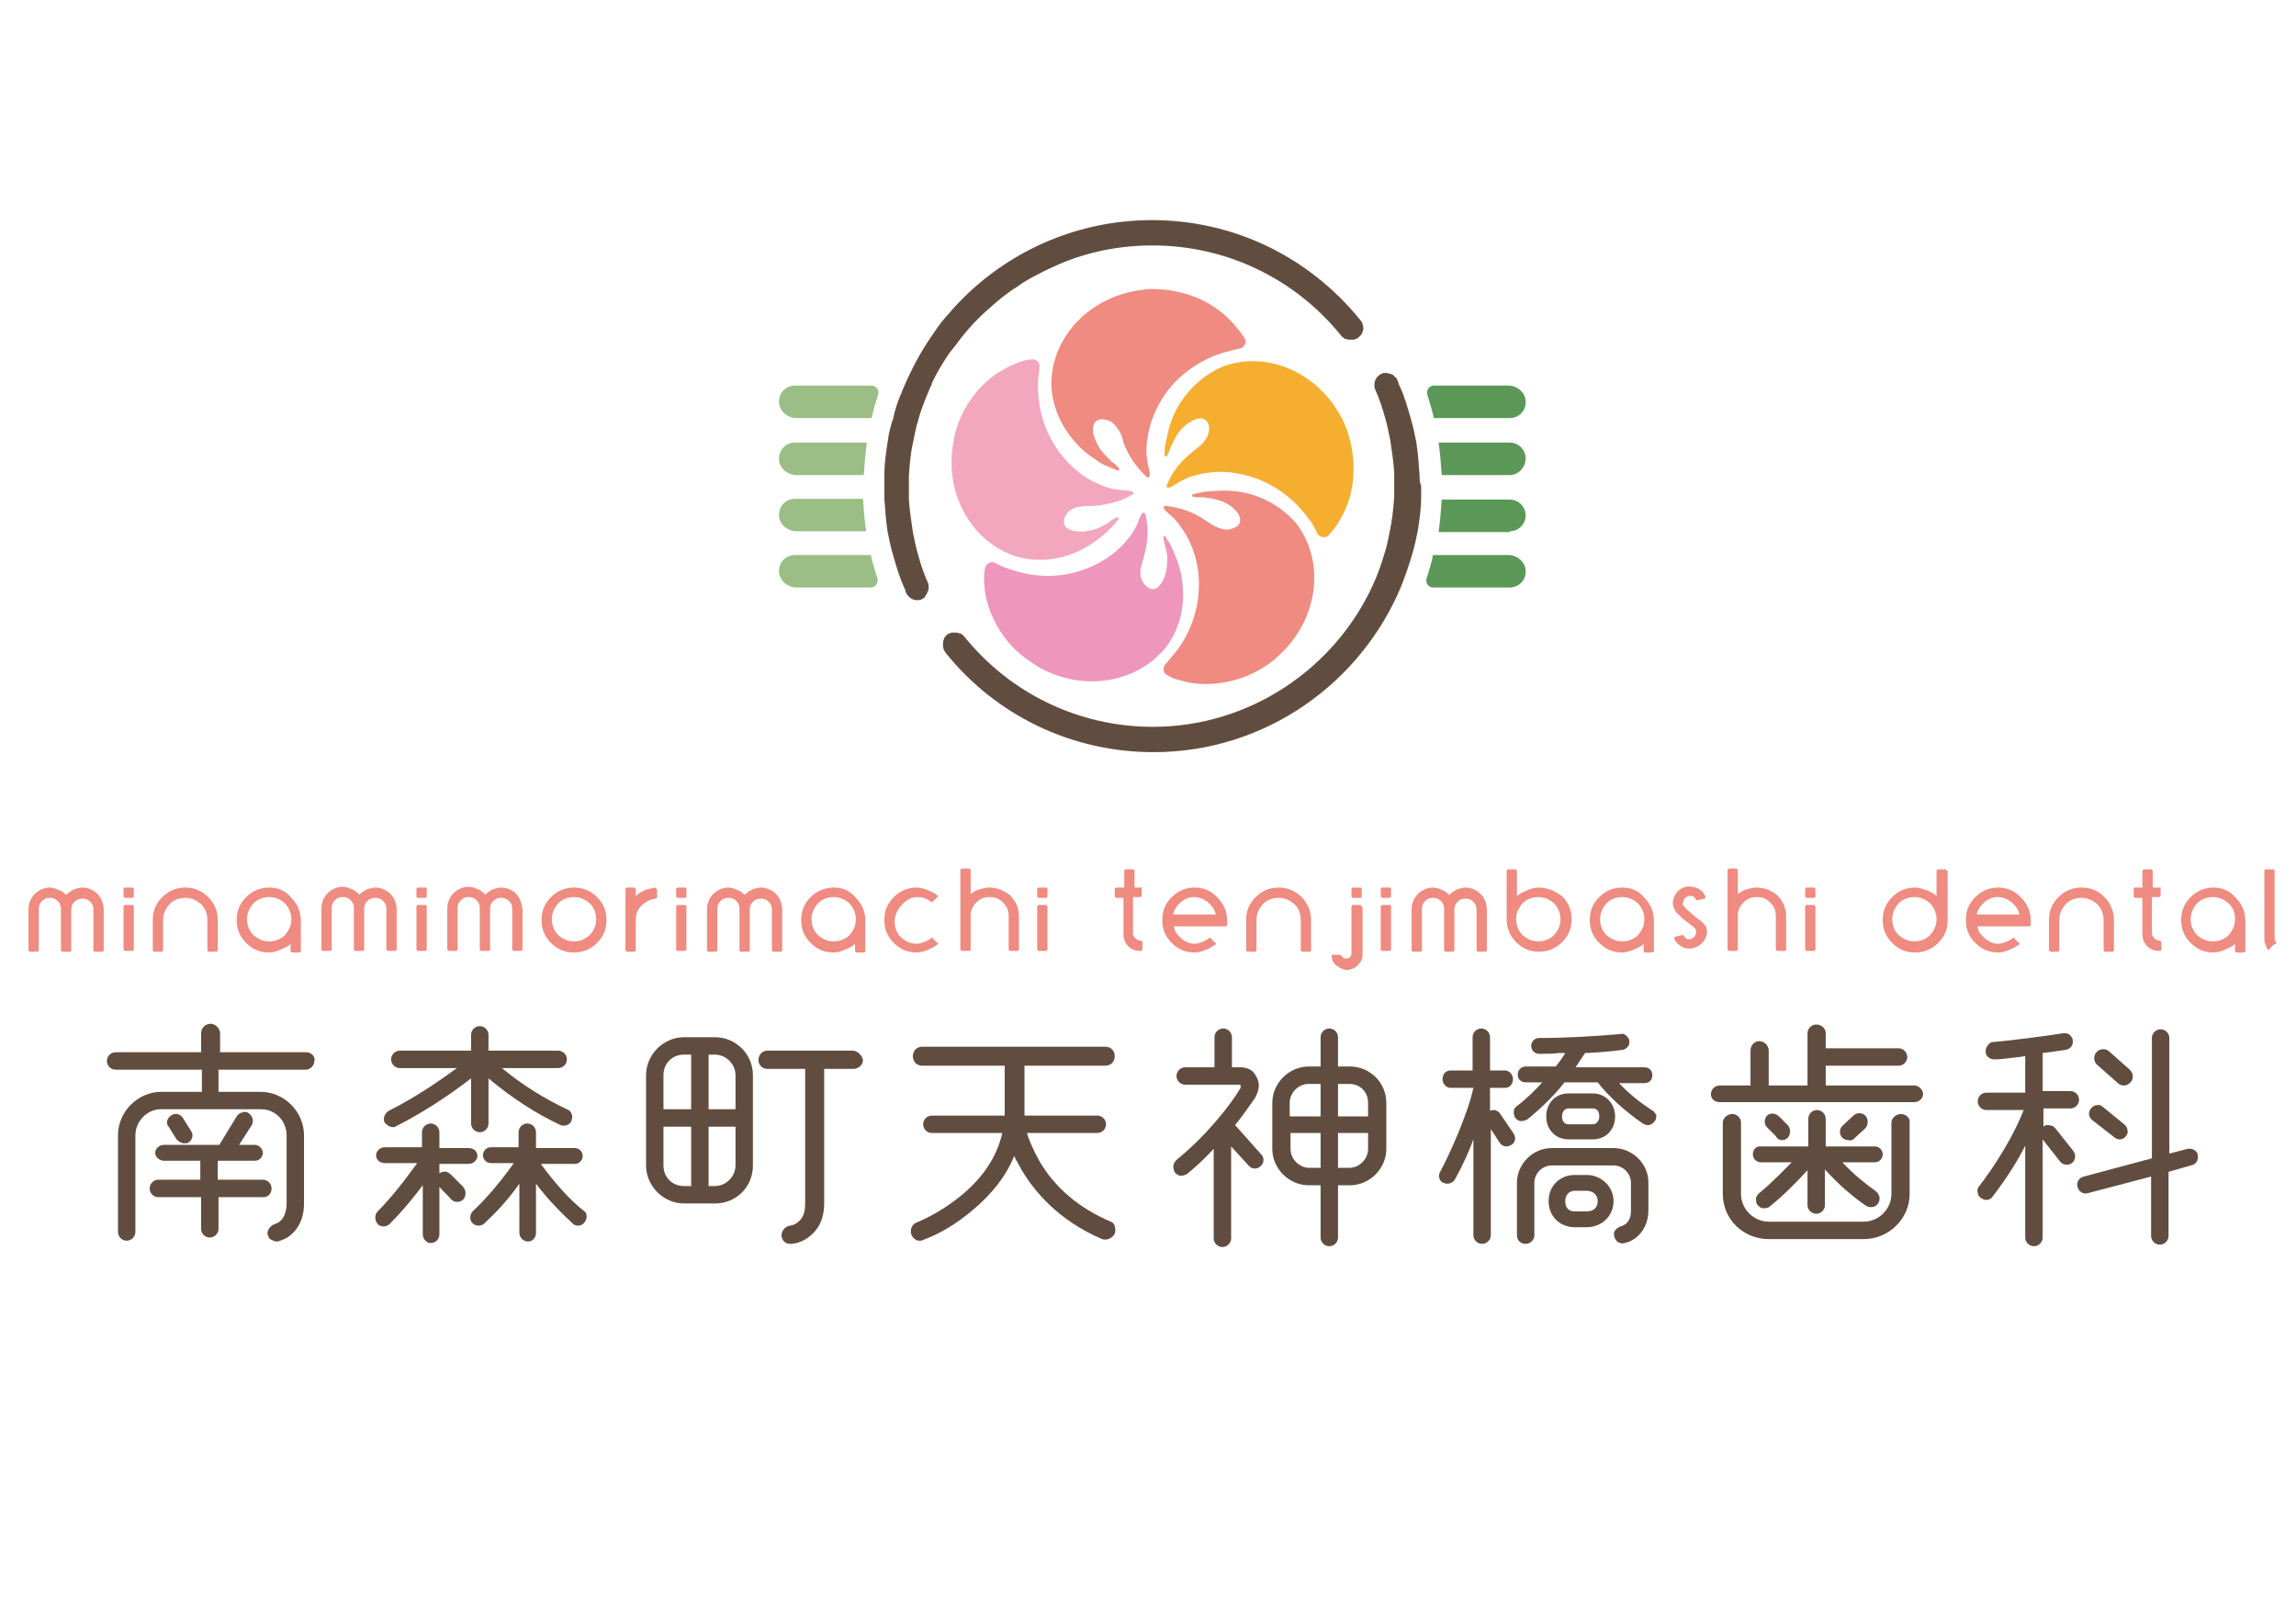 <?xml version="1.0" encoding="utf-8"?>
<!-- Generator: Adobe Illustrator 28.2.0, SVG Export Plug-In . SVG Version: 6.00 Build 0)  -->
<svg version="1.1" id="レイヤー_1" xmlns="http://www.w3.org/2000/svg" xmlns:xlink="http://www.w3.org/1999/xlink" x="0px"
	 y="0px" viewBox="0 0 290 202" style="enable-background:new 0 0 290 202;" xml:space="preserve">
<style type="text/css">
	.st0{fill:#EF96BD;}
	.st1{fill:#F2A7BF;}
	.st2{fill:#EF8B80;}
	.st3{fill:#F6AE30;}
	.st4{fill:none;}
	.st5{fill:#6B6B6B;}
	.st6{fill:#9ABE86;}
	.st7{fill:#5B9857;}
	.st8{fill:#614D3F;}
</style>
<g>
	<g>
		<g>
			<g>
				<path class="st0" d="M124.3,73.2c0,1.6,0.4,3.3,1.1,4.8c1,2.2,2.6,4.2,4.8,5.6c0.3,0.2,0.6,0.4,0.9,0.6
					c5.7,3.3,12.9,2.1,16.5-2.9c1.4-2.1,2-4.6,1.8-7.2c-0.1-1.3-0.4-2.6-0.9-3.8c-0.2-0.5-0.4-0.9-0.6-1.4c-0.2-0.4-0.5-0.8-0.7-1.1
					c0-0.1-0.1-0.1-0.1-0.1c-0.4-0.1,0.1,1.2,0.1,1.4c0.2,0.7,0.3,1.4,0.2,2.1c0,0.7-0.2,1.5-0.5,2.1c-0.3,0.5-0.7,1.2-1.4,1.1
					c-0.6-0.1-1.1-0.7-1.3-1.2c-0.2-0.5-0.2-1-0.1-1.5c0.1-0.5,0.3-1,0.4-1.5c0.5-1.7,0.6-3.4,0.2-5.2c-0.1-0.3-0.3-0.3-0.4-0.2
					c0,0,0,0,0,0c-0.3,0.3-0.6,1.2-0.6,1.3c-0.2,0.4-0.4,0.8-0.6,1.1c0,0,0,0,0,0c-0.1,0.1-0.1,0.2-0.2,0.3
					c-1.1,1.6-2.7,2.9-4.5,3.8c-3.2,1.6-6.9,1.9-10.5,0.7c-0.7-0.2-1.5-0.5-2.2-0.9c-0.5-0.3-1.2,0.1-1.3,0.7
					C124.3,72.3,124.3,72.7,124.3,73.2z"/>
			</g>
			<g>
				<path class="st1" d="M128.8,45.7c-1.5,0.6-3,1.4-4.2,2.5c-1.8,1.6-3.2,3.8-3.9,6.3c-0.1,0.3-0.2,0.7-0.2,1
					c-1.4,6.5,2,12.9,7.9,14.8c2.4,0.7,5,0.5,7.4-0.5c1.2-0.5,2.3-1.2,3.4-2.1c0.4-0.3,0.7-0.6,1.1-1c0.3-0.3,0.6-0.7,0.9-1
					c0-0.1,0.1-0.1,0.1-0.2c0-0.5-1.2,0.4-1.3,0.5c-0.6,0.4-1.2,0.7-1.9,0.9c-0.7,0.2-1.5,0.3-2.2,0.2c-0.6-0.1-1.4-0.3-1.5-1
					c-0.1-0.6,0.3-1.3,0.7-1.6c0.4-0.3,0.9-0.5,1.4-0.5c0.5-0.1,1-0.1,1.5-0.1c1.7-0.1,3.4-0.5,5-1.4c0.3-0.2,0.2-0.3,0-0.4
					c0,0,0,0,0,0c-0.4-0.2-1.3-0.2-1.4-0.2c-0.4-0.1-0.9-0.1-1.3-0.2c0,0,0,0,0,0c-0.1,0-0.2-0.1-0.3-0.1c-1.9-0.6-3.6-1.6-5-3.1
					c-2.5-2.5-3.9-6-3.9-9.8c0-0.8,0.1-1.6,0.2-2.3c0.1-0.6-0.4-1.1-1-1C129.6,45.4,129.2,45.6,128.8,45.7z"/>
			</g>
			<g>
				<path class="st2" d="M156.3,41.5c-1-1.3-2.3-2.4-3.7-3.2c-2.1-1.2-4.6-1.8-7.2-1.8c-0.4,0-0.7,0-1,0.1
					c-6.6,0.7-11.7,5.9-11.6,12.1c0.1,2.5,1.1,4.9,2.8,6.9c0.8,1,1.9,1.9,3,2.6c0.4,0.3,0.8,0.5,1.3,0.7c0.4,0.2,0.8,0.3,1.2,0.5
					c0.1,0,0.1,0.1,0.2,0c0.4-0.2-0.8-1-0.9-1.1c-0.5-0.5-1-1-1.4-1.5c-0.4-0.6-0.7-1.3-0.9-2c-0.1-0.6-0.1-1.4,0.5-1.7
					c0.5-0.3,1.3-0.1,1.8,0.2c0.4,0.3,0.7,0.7,1,1.2s0.4,0.9,0.5,1.4c0.6,1.6,1.6,3.1,2.9,4.3c0.2,0.2,0.4,0.1,0.4-0.1c0,0,0,0,0,0
					c0.1-0.4-0.2-1.3-0.2-1.4c-0.1-0.4-0.1-0.9-0.2-1.3c0,0,0,0,0,0c0-0.1,0-0.2,0-0.3c0-2,0.5-3.9,1.4-5.7c1.6-3.2,4.5-5.6,8.1-6.8
					c0.7-0.2,1.5-0.4,2.3-0.6c0.6-0.1,0.9-0.8,0.6-1.3C156.8,42.2,156.6,41.8,156.3,41.5z"/>
			</g>
			<g>
				<path class="st3" d="M168.8,66.4c0.9-1.4,1.6-2.9,1.9-4.5c0.5-2.4,0.3-4.9-0.5-7.4c-0.1-0.3-0.3-0.7-0.4-1
					c-2.7-6-9.2-9.3-15.1-7.3c-2.3,0.9-4.3,2.6-5.7,4.8c-0.7,1.1-1.2,2.4-1.5,3.7c-0.1,0.5-0.2,1-0.3,1.4c-0.1,0.4-0.1,0.9-0.1,1.3
					c0,0.1,0,0.2,0,0.2c0.3,0.4,0.7-1,0.8-1.2c0.3-0.6,0.6-1.3,1-1.8c0.4-0.6,1-1.1,1.6-1.4c0.5-0.3,1.3-0.6,1.8-0.1
					c0.5,0.4,0.5,1.2,0.3,1.7c-0.1,0.5-0.5,0.9-0.8,1.3c-0.4,0.4-0.8,0.6-1.2,1c-1.4,1.1-2.5,2.4-3.2,4.1c-0.1,0.3,0,0.4,0.2,0.4
					c0,0,0,0,0,0c0.4-0.1,1.2-0.6,1.3-0.7c0.4-0.2,0.8-0.4,1.2-0.6c0,0,0,0,0,0c0.1,0,0.2-0.1,0.3-0.1c1.9-0.6,3.8-0.8,5.9-0.4
					c3.5,0.6,6.7,2.6,8.9,5.6c0.5,0.6,0.9,1.3,1.2,2c0.3,0.5,1,0.6,1.4,0.2C168.3,67.1,168.5,66.7,168.8,66.4z"/>
			</g>
			<g>
				<path class="st2" d="M149,85.9c1.6,0.5,3.2,0.6,4.9,0.4c2.4-0.3,4.8-1.2,6.8-2.8c0.3-0.2,0.5-0.4,0.8-0.7
					c4.9-4.4,6-11.6,2.3-16.6c-1.6-1.9-3.8-3.3-6.3-3.9c-1.3-0.3-2.6-0.4-3.9-0.3c-0.5,0-1,0.1-1.5,0.1c-0.4,0.1-0.9,0.2-1.3,0.3
					c-0.1,0-0.1,0-0.2,0.1c-0.3,0.4,1.2,0.3,1.4,0.3c0.7,0.1,1.4,0.2,2,0.4c0.7,0.2,1.4,0.6,1.9,1.1c0.4,0.4,0.9,1,0.7,1.7
					c-0.2,0.6-1,0.8-1.6,0.9c-0.5,0-1-0.2-1.5-0.4c-0.4-0.2-0.8-0.5-1.3-0.8c-1.4-1-3.1-1.6-4.9-1.8c-0.3,0-0.4,0.1-0.3,0.3
					c0,0,0,0,0,0c0.2,0.4,0.9,0.9,1,1c0.3,0.3,0.6,0.6,0.9,1c0,0,0,0,0,0c0.1,0.1,0.1,0.2,0.2,0.3c1.2,1.6,1.9,3.4,2.2,5.4
					c0.5,3.5-0.4,7.2-2.6,10.2c-0.5,0.6-1,1.2-1.5,1.8c-0.4,0.4-0.3,1.2,0.3,1.4C148.1,85.7,148.6,85.8,149,85.9z"/>
			</g>
		</g>
		<g>
			<path class="st4" d="M114.9,61.5L114.9,61.5c0,0.5,0,1,0,1.5l0,0C114.9,62.5,114.9,62,114.9,61.5z"/>
			<path class="st4" d="M176.3,47.7C176.3,47.7,176.3,47.8,176.3,47.7C176.3,47.8,176.3,47.7,176.3,47.7z"/>
			<path class="st4" d="M175.1,47.2C175.1,47.2,175.1,47.2,175.1,47.2C175.1,47.2,175.1,47.2,175.1,47.2
				C175.1,47.2,175.1,47.2,175.1,47.2z"/>
			<path class="st4" d="M175.5,47.2C175.6,47.3,175.6,47.3,175.5,47.2C175.6,47.3,175.6,47.3,175.5,47.2z"/>
			<path class="st4" d="M176,47.4C176,47.4,176,47.4,176,47.4C176,47.4,176,47.4,176,47.4z"/>
			<path class="st4" d="M174.8,47.2c0,0,0.1,0,0.1,0C174.9,47.2,174.8,47.2,174.8,47.2z"/>
			<path class="st4" d="M112.5,54.7c-0.1,0.4-0.1,0.8-0.2,1.2l0,0C112.3,55.5,112.4,55.1,112.5,54.7z"/>
			<path class="st4" d="M174.5,47.3C174.5,47.3,174.5,47.3,174.5,47.3C174.5,47.3,174.5,47.3,174.5,47.3c-0.6,0.3-0.9,0.8-0.9,1.4
				l0,0C173.6,48.1,173.9,47.6,174.5,47.3z"/>
			<path class="st4" d="M112.9,52.8c0,0.1,0,0.2-0.1,0.2C112.9,53,112.9,52.9,112.9,52.8L112.9,52.8z"/>
			<path class="st4" d="M115.4,67.1c0.2,1,0.4,2,0.7,3h0C115.9,69.1,115.6,68.1,115.4,67.1L115.4,67.1z"/>
			<path class="st4" d="M111.8,60c0,0.5,0,1,0,1.5v0C111.8,61,111.8,60.5,111.8,60L111.8,60z"/>
			<path class="st4" d="M175.6,67.1c-0.2,1-0.4,2.1-0.7,3h0C175.2,69.1,175.4,68.1,175.6,67.1L175.6,67.1z"/>
			<path class="st4" d="M176.8,48.7L176.8,48.7c-0.1-0.2-0.2-0.4-0.2-0.6c0,0,0,0,0,0c0,0,0,0,0,0C176.7,48.3,176.7,48.5,176.8,48.7
				z"/>
			<path class="st4" d="M176.1,63c0-0.5,0-1,0-1.5v0C176.2,62,176.1,62.5,176.1,63L176.1,63z"/>
			<path class="st4" d="M170,42.7c0,0-0.1,0-0.1,0C169.9,42.7,170,42.7,170,42.7z"/>
			<path class="st4" d="M120.5,80.1C120.4,80.1,120.4,80.1,120.5,80.1C120.4,80.1,120.5,80.1,120.5,80.1
				C120.5,80.1,120.5,80.1,120.5,80.1z"/>
			<path class="st4" d="M121.1,80.2c0,0,0.1,0,0.1,0C121.1,80.2,121.1,80.2,121.1,80.2z"/>
			<path class="st4" d="M120.7,80.1c0,0,0.1,0,0.1,0C120.8,80.1,120.8,80.1,120.7,80.1z"/>
			<path class="st4" d="M121.4,80.4C121.4,80.4,121.4,80.4,121.4,80.4C121.4,80.4,121.4,80.4,121.4,80.4z"/>
			<path class="st4" d="M169.7,42.6C169.7,42.5,169.7,42.5,169.7,42.6C169.7,42.5,169.7,42.5,169.7,42.6z"/>
			<path class="st4" d="M118.9,81.8c0-0.2,0-0.5,0.1-0.7C118.9,81.3,118.9,81.6,118.9,81.8z"/>
			<path class="st4" d="M120.1,80.1c0.1,0,0.1,0,0.2,0C120.2,80.1,120.2,80.1,120.1,80.1z"/>
			<path class="st4" d="M119.8,80.2c0.1,0,0.1-0.1,0.2-0.1C119.9,80.2,119.9,80.2,119.8,80.2z"/>
			<path class="st4" d="M171,42.8c-0.1,0-0.1,0-0.2,0C170.9,42.8,170.9,42.8,171,42.8z"/>
			<path class="st4" d="M170.3,42.8c0,0-0.1,0-0.1,0C170.3,42.8,170.3,42.8,170.3,42.8z"/>
			<path class="st4" d="M170.6,42.9C170.6,42.9,170.7,42.9,170.6,42.9C170.6,42.9,170.6,42.8,170.6,42.9
				C170.6,42.8,170.6,42.9,170.6,42.9z"/>
			<path class="st4" d="M117.4,74.9c0.1-0.2,0.2-0.4,0.2-0.7l0,0C117.5,74.5,117.5,74.7,117.4,74.9z"/>
			<path class="st4" d="M171.3,42.7c-0.1,0-0.1,0.1-0.2,0.1C171.1,42.8,171.2,42.7,171.3,42.7z"/>
			<path class="st4" d="M117.5,42.6c0.6-0.9,1.3-1.8,1.9-2.6C118.8,40.8,118.2,41.7,117.5,42.6z"/>
			<path class="st4" d="M119.5,40c0.7-0.8,1.4-1.6,2.2-2.4C120.9,38.4,120.2,39.2,119.5,40z"/>
			<path class="st4" d="M117.1,75.2C117.1,75.2,117.1,75.3,117.1,75.2C117.1,75.3,117.1,75.2,117.1,75.2z"/>
			<path class="st4" d="M171.6,42.5c-0.1,0.1-0.2,0.1-0.3,0.2C171.4,42.6,171.5,42.6,171.6,42.5z"/>
			<path class="st4" d="M178.2,52.8c0.3,1,0.5,2,0.7,3l0,0C178.7,54.8,178.5,53.8,178.2,52.8L178.2,52.8z"/>
			<path class="st4" d="M119.7,80.3c-0.1,0-0.2,0.1-0.3,0.2c-0.1,0.1-0.2,0.1-0.2,0.2c0.1-0.1,0.1-0.2,0.2-0.2
				C119.6,80.4,119.6,80.3,119.7,80.3z"/>
			<path class="st4" d="M145.5,92.1c12.3,0,23-7.3,27.8-17.9l0,0C168.5,84.8,157.9,92.1,145.5,92.1c-9.3,0-18-4.2-23.8-11.4
				c0,0,0,0,0,0c0,0,0,0,0,0C127.5,87.9,136.2,92.1,145.5,92.1z"/>
			<path class="st4" d="M179.3,61.5L179.3,61.5c0-0.5,0-1,0-1.5l0,0C179.3,60.5,179.3,61,179.3,61.5z"/>
			<path class="st5" d="M117.4,73.6c0.1,0.2,0.1,0.4,0.1,0.6C117.5,74,117.5,73.8,117.4,73.6c-0.5-1.1-0.9-2.3-1.2-3.4h0
				C116.5,71.3,116.9,72.4,117.4,73.6z"/>
			<path class="st5" d="M117.5,74.2L117.5,74.2C117.5,74.2,117.5,74.2,117.5,74.2C117.5,74.2,117.5,74.2,117.5,74.2z"/>
			<path class="st5" d="M174.9,70.1L174.9,70.1c-0.4,1.4-0.9,2.8-1.5,4.1l0,0C174,72.9,174.5,71.5,174.9,70.1z"/>
			<path class="st6" d="M100.4,70.1c-1.2,0-2.1,1-2,2.2c0.1,1.1,1.1,1.9,2.2,1.9h9.4c0.6,0,1-0.6,0.8-1.2c-0.3-1-0.6-1.9-0.8-2.9
				H100.4z"/>
			<path class="st7" d="M190.7,74.2c1.2,0,2.1-1,2-2.2c-0.1-1.1-1.1-1.9-2.2-1.9h-9.5c-0.2,1-0.5,2-0.8,2.9
				c-0.2,0.6,0.2,1.2,0.8,1.2H190.7z"/>
			<path class="st5" d="M175.6,67.1L175.6,67.1c0.2-1.3,0.4-2.7,0.5-4.1l0,0C176,64.4,175.9,65.8,175.6,67.1z"/>
			<path class="st5" d="M115.4,67.1c-0.2-1.3-0.4-2.7-0.5-4.1l0,0C115,64.4,115.2,65.7,115.4,67.1L115.4,67.1z"/>
			<path class="st6" d="M100.4,63c-1.2,0-2.1,1-2,2.2c0.1,1.1,1.1,1.9,2.2,1.9l8.8,0c-0.2-1.3-0.3-2.7-0.4-4.1H100.4z"/>
			<path class="st7" d="M190.7,67.1c1.1,0,2-0.9,2-2s-0.9-2-2-2h-8.6c-0.1,1.4-0.2,2.7-0.4,4.1H190.7z"/>
			<path class="st5" d="M112.2,55.9L112.2,55.9c-0.2,1.3-0.4,2.7-0.4,4.1l0,0C111.9,58.6,112,57.2,112.2,55.9z"/>
			<path class="st7" d="M192.7,57.9c0-1.1-0.9-2-2-2h-9c0.2,1.3,0.3,2.7,0.4,4.1h8.6C191.8,60,192.7,59,192.7,57.9z"/>
			<path class="st5" d="M179.3,60L179.3,60c-0.1-1.4-0.2-2.7-0.4-4.1l0,0C179.1,57.2,179.2,58.6,179.3,60z"/>
			<path class="st6" d="M100.4,55.9c-1.2,0-2.1,1-2,2.2c0.1,1.1,1.1,1.9,2.2,1.9h8.5c0.1-1.4,0.2-2.7,0.4-4.1H100.4z"/>
			<path class="st5" d="M173.5,48.8C173.5,48.8,173.5,48.7,173.5,48.8L173.5,48.8C173.5,48.7,173.5,48.8,173.5,48.8z"/>
			<path class="st5" d="M178.2,52.8L178.2,52.8c-0.4-1.4-0.8-2.8-1.4-4.1l0,0C177.4,50.1,177.8,51.4,178.2,52.8z"/>
			<path class="st6" d="M100.4,48.7c-1.2,0-2.1,1-2,2.2c0.1,1.1,1.1,1.9,2.2,1.9l9.5,0c0.2-1,0.5-2,0.8-2.9c0.2-0.6-0.2-1.2-0.8-1.2
				H100.4z"/>
			<path class="st5" d="M113.8,49.9c-0.4,1-0.7,1.9-0.9,2.9l0,0C113.2,51.8,113.5,50.8,113.8,49.9z"/>
			<path class="st7" d="M190.7,52.8c1.2,0,2.1-1,2-2.2c-0.1-1.1-1.1-1.9-2.2-1.9l-9.4,0c-0.6,0-1,0.6-0.8,1.2c0.3,1,0.6,1.9,0.8,2.9
				H190.7z"/>
			<g>
				<path class="st8" d="M121,43.2c1.2-1.6,2.5-3,4-4.3c1.1-1,2.2-1.9,3.5-2.7c0.8-0.6,1.7-1.1,2.5-1.5c0.9-0.5,1.8-0.9,2.7-1.3
					c3.7-1.6,7.7-2.4,11.9-2.4c9.3,0,18,4.2,23.8,11.4c0.1,0.1,0.2,0.2,0.2,0.2c0,0,0.1,0,0.1,0.1c0.1,0,0.1,0.1,0.2,0.1
					c0,0,0.1,0,0.1,0c0.1,0,0.1,0,0.2,0.1c0,0,0.1,0,0.1,0c0.1,0,0.1,0,0.2,0c0,0,0.1,0,0.1,0c0,0,0.1,0,0.1,0c0.1,0,0.1,0,0.2,0
					c0,0,0.1,0,0.1,0c0.1,0,0.1,0,0.2-0.1c0,0,0.1,0,0.1,0c0.1,0,0.2-0.1,0.3-0.2c0.7-0.5,0.8-1.5,0.2-2.2c-6.5-8-16-12.6-26.3-12.6
					c-9.3,0-17.8,3.8-23.9,9.9c-0.8,0.8-1.5,1.6-2.2,2.4c-0.7,0.8-1.3,1.7-1.9,2.6c-1.3,1.9-2.4,4-3.3,6.1c-0.2,0.4-0.3,0.8-0.5,1.2
					c-0.4,1-0.7,1.9-0.9,2.9c0,0.1,0,0.2-0.1,0.2c-0.1,0.5-0.3,1.1-0.4,1.6c-0.1,0.4-0.1,0.8-0.2,1.2c-0.2,1.3-0.4,2.7-0.4,4.1
					c0,0.5,0,1,0,1.5c0,0.5,0,1,0,1.5c0.1,1.4,0.2,2.7,0.4,4.1c0.2,1,0.4,2,0.7,3c0.4,1.4,0.8,2.8,1.4,4.1c0.1,0.2,0.2,0.4,0.2,0.6
					c0.3,0.6,0.8,1,1.4,1c0.2,0,0.4,0,0.6-0.1c0.2-0.1,0.4-0.2,0.5-0.4c0,0,0,0,0-0.1c0.1-0.1,0.2-0.2,0.2-0.3
					c0.1-0.2,0.2-0.4,0.2-0.7c0,0,0,0,0,0c0,0,0,0,0,0c0-0.2,0-0.4-0.1-0.6c-0.5-1.1-0.9-2.3-1.2-3.4c-0.3-1-0.5-2-0.7-3
					c-0.2-1.3-0.4-2.7-0.5-4.1c0-0.5,0-1,0-1.5v0c0-0.5,0-1,0-1.5c0.1-1.4,0.2-2.8,0.5-4.1c0.2-1,0.4-2.1,0.7-3
					c0-0.1,0.1-0.3,0.1-0.4c0.4-1.3,0.9-2.5,1.4-3.7c0.1-0.2,0.2-0.3,0.2-0.5c0.6-1.3,1.4-2.6,2.2-3.8C120.4,44,120.7,43.6,121,43.2
					z"/>
				<path class="st8" d="M179.3,60c-0.1-1.4-0.2-2.7-0.4-4.1c-0.2-1-0.4-2-0.7-3c-0.4-1.4-0.8-2.8-1.4-4.1c-0.1-0.2-0.2-0.4-0.2-0.6
					c0,0,0,0,0,0c-0.1-0.1-0.1-0.2-0.2-0.4c0,0,0-0.1-0.1-0.1c-0.1-0.1-0.2-0.2-0.3-0.3c0,0,0,0,0,0c-0.1-0.1-0.2-0.1-0.4-0.2
					c0,0-0.1,0-0.1,0c-0.1,0-0.3-0.1-0.4-0.1c0,0,0,0,0,0c-0.1,0-0.1,0-0.2,0c0,0-0.1,0-0.1,0c-0.1,0-0.2,0.1-0.3,0.1c0,0,0,0,0,0
					c-0.6,0.3-0.9,0.8-0.9,1.4c0,0,0,0,0,0c0,0.2,0,0.4,0.1,0.6c0.5,1.1,0.9,2.3,1.2,3.4c0.3,1,0.5,2,0.7,3c0.2,1.3,0.4,2.7,0.5,4.1
					c0,0.5,0,1,0,1.5v0c0,0.5,0,1,0,1.5c-0.1,1.4-0.2,2.8-0.5,4.1c-0.2,1-0.4,2.1-0.7,3c-0.4,1.4-0.9,2.8-1.5,4.1
					c-4.8,10.5-15.5,17.9-27.8,17.9c-9.3,0-18-4.2-23.8-11.4c0,0,0,0,0,0c-0.1-0.1-0.2-0.2-0.2-0.2c0,0-0.1,0-0.1-0.1
					c-0.1,0-0.1-0.1-0.2-0.1c0,0-0.1,0-0.1,0c-0.1,0-0.1,0-0.2-0.1c0,0-0.1,0-0.1,0c-0.1,0-0.1,0-0.2,0c0,0-0.1,0-0.1,0
					c0,0-0.1,0-0.1,0c-0.1,0-0.1,0-0.2,0c0,0-0.1,0-0.1,0c-0.1,0-0.1,0-0.2,0.1c0,0-0.1,0-0.1,0c-0.1,0-0.2,0.1-0.3,0.2
					c-0.1,0.1-0.2,0.1-0.2,0.2c-0.1,0.1-0.2,0.3-0.2,0.4c-0.1,0.2-0.1,0.5-0.1,0.7c0,0.3,0.1,0.6,0.3,0.9c6.4,8,16,12.6,26.3,12.6
					c14.1,0,26.2-8.7,31.3-21c0.5-1.3,1-2.7,1.4-4.1c0.3-1,0.5-2,0.7-3c0.2-1.3,0.4-2.7,0.4-4.1c0-0.5,0-1,0-1.5
					C179.3,61,179.3,60.5,179.3,60z"/>
			</g>
		</g>
	</g>
	<g>
		<g>
			<path class="st2" d="M12.3,112.9c-0.5-0.5-1.2-0.8-1.9-0.8c-0.3,0-0.6,0.1-1,0.2c-0.4,0.2-0.7,0.4-0.9,0.6l-0.1,0.1L8.3,113
				c-0.2-0.2-0.5-0.5-0.9-0.6c-0.4-0.2-0.8-0.3-1.1-0.3c-0.7,0-1.4,0.3-1.9,0.8c-0.5,0.5-0.8,1.2-0.8,1.9v5.2c0,0.1,0.1,0.2,0.2,0.2
				h0.9c0.1,0,0.2-0.1,0.2-0.2v-5.2c0-0.4,0.1-0.7,0.4-1c0.3-0.3,0.6-0.4,1-0.4c0.4,0,0.7,0.1,1,0.4c0.3,0.3,0.4,0.6,0.4,1v5.2
				c0,0.1,0.1,0.2,0.2,0.2h0.9c0.1,0,0.2-0.1,0.2-0.2v-5.1c0-0.4,0.1-0.7,0.4-1c0.3-0.3,0.6-0.4,1-0.4s0.7,0.1,1,0.4
				c0.3,0.3,0.4,0.6,0.4,1v5.1c0,0.1,0.1,0.2,0.2,0.2h0.9c0.1,0,0.2-0.1,0.2-0.2v-5c0,0,0,0,0,0C13.1,114.1,12.8,113.4,12.3,112.9z"
				/>
			<path class="st2" d="M16.7,112.1h-0.9c-0.1,0-0.2,0.1-0.2,0.2v0.9c0,0.1,0.1,0.2,0.2,0.2h0.9c0.1,0,0.2-0.1,0.2-0.2v-0.9
				C16.9,112.1,16.8,112.1,16.7,112.1z"/>
			<path class="st2" d="M16.7,114.3h-0.9c-0.1,0-0.2,0.1-0.2,0.2v5.4c0,0.1,0.1,0.2,0.2,0.2h0.9c0.1,0,0.2-0.1,0.2-0.2v-5.4
				C16.9,114.4,16.8,114.3,16.7,114.3z"/>
			<path class="st2" d="M23.4,112.1c-1.1,0-2.1,0.4-2.9,1.2c-0.8,0.8-1.2,1.7-1.2,2.9v3.8c0,0.1,0.1,0.2,0.2,0.2h0.9
				c0.1,0,0.2-0.1,0.2-0.2v-3.8c0-0.8,0.3-1.4,0.8-2c0.5-0.5,1.2-0.8,2-0.8c0.8,0,1.4,0.3,2,0.8c0.5,0.5,0.8,1.2,0.8,2v3.8
				c0,0.1,0.1,0.2,0.2,0.2h0.9c0.1,0,0.2-0.1,0.2-0.2v-3.8c0-1.1-0.4-2.1-1.2-2.9C25.5,112.5,24.5,112.1,23.4,112.1z"/>
			<path class="st2" d="M34,112.1c-1.1,0-2.1,0.4-2.9,1.2c-0.8,0.8-1.2,1.7-1.2,2.9s0.4,2.1,1.2,2.9c0.8,0.8,1.7,1.2,2.9,1.2
				c0.4,0,0.8-0.1,1.3-0.3c0.5-0.2,0.9-0.4,1.2-0.6l0.2-0.2v0.9c0,0.1,0.1,0.2,0.2,0.2h0.9c0.1,0,0.2-0.1,0.2-0.2v-3.8
				c0-1.1-0.4-2.1-1.2-2.9C36.1,112.5,35.1,112.1,34,112.1z M36.8,116.1c0,0.8-0.3,1.4-0.8,2c-0.5,0.5-1.2,0.8-2,0.8
				c-0.8,0-1.4-0.3-2-0.8c-0.5-0.5-0.8-1.2-0.8-2c0-0.8,0.3-1.4,0.8-2c0.5-0.5,1.2-0.8,2-0.8c0.8,0,1.4,0.3,2,0.8
				C36.5,114.7,36.8,115.3,36.8,116.1z"/>
			<path class="st2" d="M49.3,112.9c-0.5-0.5-1.2-0.8-1.9-0.8c-0.3,0-0.6,0.1-1,0.2c-0.4,0.2-0.7,0.4-0.9,0.6l-0.1,0.1l-0.1-0.1
				c-0.2-0.2-0.5-0.5-0.9-0.6c-0.4-0.2-0.8-0.3-1.1-0.3c-0.7,0-1.4,0.3-1.9,0.8c-0.5,0.5-0.8,1.2-0.8,1.9v5.2c0,0.1,0.1,0.2,0.2,0.2
				h0.9c0.1,0,0.2-0.1,0.2-0.2v-5.2c0-0.4,0.1-0.7,0.4-1c0.3-0.3,0.6-0.4,1-0.4c0.4,0,0.7,0.1,1,0.4c0.3,0.3,0.4,0.6,0.4,1v5.2
				c0,0.1,0.1,0.2,0.2,0.2h0.9c0.1,0,0.2-0.1,0.2-0.2v-5.1c0-0.4,0.1-0.7,0.4-1c0.3-0.3,0.6-0.4,1-0.4c0.4,0,0.7,0.1,1,0.4
				c0.3,0.3,0.4,0.6,0.4,1v5.1c0,0.1,0.1,0.2,0.2,0.2h0.9c0.1,0,0.2-0.1,0.2-0.2v-5c0,0,0,0,0,0C50.1,114.1,49.8,113.4,49.3,112.9z"
				/>
			<path class="st2" d="M53.7,114.3h-0.9c-0.1,0-0.2,0.1-0.2,0.2v5.4c0,0.1,0.1,0.2,0.2,0.2h0.9c0.1,0,0.2-0.1,0.2-0.2v-5.4
				C53.9,114.4,53.8,114.3,53.7,114.3z"/>
			<path class="st2" d="M53.7,112.1h-0.9c-0.1,0-0.2,0.1-0.2,0.2v0.9c0,0.1,0.1,0.2,0.2,0.2h0.9c0.1,0,0.2-0.1,0.2-0.2v-0.9
				C53.9,112.1,53.8,112.1,53.7,112.1z"/>
			<path class="st2" d="M65.2,112.9c-0.5-0.5-1.2-0.8-1.9-0.8c-0.3,0-0.6,0.1-1,0.2c-0.4,0.2-0.7,0.4-0.9,0.6l-0.1,0.1l-0.1-0.1
				c-0.2-0.2-0.5-0.5-0.9-0.6c-0.4-0.2-0.8-0.3-1.1-0.3c-0.7,0-1.4,0.3-1.9,0.8c-0.5,0.5-0.8,1.2-0.8,1.9v5.2c0,0.1,0.1,0.2,0.2,0.2
				h0.9c0.1,0,0.2-0.1,0.2-0.2v-5.2c0-0.4,0.1-0.7,0.4-1c0.3-0.3,0.6-0.4,1-0.4s0.7,0.1,1,0.4c0.3,0.3,0.4,0.6,0.4,1v5.2
				c0,0.1,0.1,0.2,0.2,0.2h0.9c0.1,0,0.2-0.1,0.2-0.2v-5.1c0-0.4,0.1-0.7,0.4-1c0.3-0.3,0.6-0.4,1-0.4s0.7,0.1,1,0.4
				c0.3,0.3,0.4,0.6,0.4,1v5.1c0,0.1,0.1,0.2,0.2,0.2h0.9c0.1,0,0.2-0.1,0.2-0.2v-5c0,0,0,0,0,0C65.9,114.1,65.7,113.4,65.2,112.9z"
				/>
			<path class="st2" d="M72.5,112.1c-1.1,0-2.1,0.4-2.9,1.2c-0.8,0.8-1.2,1.7-1.2,2.9s0.4,2.1,1.2,2.9c0.8,0.8,1.7,1.2,2.9,1.2
				c1.1,0,2.1-0.4,2.9-1.2c0.8-0.8,1.2-1.7,1.2-2.9s-0.4-2.1-1.2-2.9C74.6,112.5,73.6,112.1,72.5,112.1z M72.5,118.9
				c-0.8,0-1.4-0.3-2-0.8c-0.5-0.5-0.8-1.2-0.8-2c0-0.8,0.3-1.4,0.8-2c0.5-0.5,1.2-0.8,2-0.8c0.8,0,1.4,0.3,2,0.8v0
				c0.5,0.5,0.8,1.2,0.8,2c0,0.8-0.3,1.4-0.8,2C73.9,118.6,73.3,118.9,72.5,118.9z"/>
			<path class="st2" d="M82.7,112.1c-0.4,0.1-0.8,0.2-1.2,0.3c-0.4,0.2-0.8,0.4-1,0.6l-0.2,0.2v-0.9c0-0.1-0.1-0.2-0.2-0.2h-0.9
				c-0.1,0-0.2,0.1-0.2,0.2v7.7c0,0.1,0.1,0.2,0.2,0.2h0.9c0.1,0,0.2-0.1,0.2-0.2v-3.8c0-0.7,0.2-1.3,0.7-1.8
				c0.5-0.5,1.1-0.8,1.8-0.9c0.1,0,0.2-0.1,0.2-0.2v-0.9c0-0.1,0-0.1-0.1-0.1C82.8,112.1,82.8,112.1,82.7,112.1z"/>
			<path class="st2" d="M86.5,112.1h-0.9c-0.1,0-0.2,0.1-0.2,0.2v0.9c0,0.1,0.1,0.2,0.2,0.2h0.9c0.1,0,0.2-0.1,0.2-0.2v-0.9
				C86.7,112.1,86.6,112.1,86.5,112.1z"/>
			<path class="st2" d="M86.5,114.3h-0.9c-0.1,0-0.2,0.1-0.2,0.2v5.4c0,0.1,0.1,0.2,0.2,0.2h0.9c0.1,0,0.2-0.1,0.2-0.2v-5.4
				C86.7,114.4,86.6,114.3,86.5,114.3z"/>
			<path class="st2" d="M98,112.9c-0.5-0.5-1.2-0.8-1.9-0.8c-0.3,0-0.6,0.1-1,0.2c-0.4,0.2-0.7,0.4-0.9,0.6l-0.1,0.1L94,113
				c-0.2-0.2-0.5-0.5-0.9-0.6c-0.4-0.2-0.8-0.3-1.1-0.3c-0.7,0-1.4,0.3-1.9,0.8c-0.5,0.5-0.8,1.2-0.8,1.9v5.2c0,0.1,0.1,0.2,0.2,0.2
				h0.9c0.1,0,0.2-0.1,0.2-0.2v-5.2c0-0.4,0.1-0.7,0.4-1c0.3-0.3,0.6-0.4,1-0.4s0.7,0.1,1,0.4c0.3,0.3,0.4,0.6,0.4,1v5.2
				c0,0.1,0.1,0.2,0.2,0.2h0.9c0.1,0,0.2-0.1,0.2-0.2v-5.1c0-0.4,0.1-0.7,0.4-1c0.3-0.3,0.6-0.4,1-0.4s0.7,0.1,1,0.4
				c0.3,0.3,0.4,0.6,0.4,1v5.1c0,0.1,0.1,0.2,0.2,0.2h0.9c0.1,0,0.2-0.1,0.2-0.2v-5c0,0,0,0,0,0C98.8,114.1,98.5,113.4,98,112.9z"/>
			<path class="st2" d="M105.3,112.1c-1.1,0-2.1,0.4-2.9,1.2c-0.8,0.8-1.2,1.7-1.2,2.9s0.4,2.1,1.2,2.9c0.8,0.8,1.7,1.2,2.9,1.2
				c0.4,0,0.8-0.1,1.3-0.3c0.5-0.2,0.9-0.4,1.2-0.6l0.2-0.2v0.9c0,0.1,0.1,0.2,0.2,0.2h0.9c0.1,0,0.2-0.1,0.2-0.2v-3.8
				c0-1.1-0.4-2.1-1.2-2.9C107.4,112.5,106.4,112.1,105.3,112.1z M108.1,116.1c0,0.8-0.3,1.4-0.8,2c-0.5,0.5-1.2,0.8-2,0.8
				c-0.8,0-1.4-0.3-2-0.8c-0.5-0.5-0.8-1.2-0.8-2c0-0.8,0.3-1.4,0.8-2c0.5-0.5,1.2-0.8,2-0.8c0.8,0,1.4,0.3,2,0.8
				C107.8,114.7,108.1,115.3,108.1,116.1z"/>
			<path class="st2" d="M115.9,113.3c0.6,0,1.2,0.2,1.7,0.6c0.1,0.1,0.2,0,0.2,0l0.6-0.6c0,0,0.1-0.1,0.1-0.1c0-0.1,0-0.1-0.1-0.1
				c-0.3-0.3-0.8-0.5-1.3-0.7c-0.5-0.2-1-0.3-1.3-0.3c-1.1,0-2.1,0.4-2.9,1.2c-0.8,0.8-1.2,1.7-1.2,2.9s0.4,2.1,1.2,2.9
				c0.8,0.8,1.7,1.2,2.9,1.2c0.4,0,0.8-0.1,1.3-0.3c0.5-0.2,0.9-0.4,1.3-0.7c0,0,0.1-0.1,0.1-0.1c0-0.1,0-0.1-0.1-0.1l-0.6-0.6
				c-0.1-0.1-0.2-0.1-0.2,0c-0.2,0.2-0.5,0.3-0.9,0.5c-0.3,0.1-0.6,0.2-0.9,0.2c-0.8,0-1.4-0.3-2-0.8c-0.5-0.5-0.8-1.2-0.8-2
				c0-0.8,0.3-1.4,0.8-2C114.5,113.6,115.1,113.3,115.9,113.3z"/>
			<path class="st2" d="M124.9,112.1c-0.3,0-0.7,0.1-1.1,0.2c-0.4,0.1-0.8,0.3-1,0.5l-0.2,0.1v-3c0-0.1-0.1-0.2-0.2-0.2h-0.9
				c-0.1,0-0.2,0.1-0.2,0.2v10c0,0.1,0.1,0.2,0.2,0.2h0.9c0.1,0,0.2-0.1,0.2-0.2v-4.2c0-0.7,0.2-1.2,0.7-1.7c0.5-0.5,1-0.7,1.7-0.7
				c0.7,0,1.2,0.2,1.7,0.7c0.5,0.5,0.7,1,0.7,1.7v4.2c0,0.1,0.1,0.2,0.2,0.2h0.9c0.1,0,0.2-0.1,0.2-0.2v-4.2c0-1-0.4-1.9-1.1-2.6
				C126.7,112.4,125.9,112.1,124.9,112.1z"/>
			<path class="st2" d="M132.1,114.3h-0.9c-0.1,0-0.2,0.1-0.2,0.2v5.4c0,0.1,0.1,0.2,0.2,0.2h0.9c0.1,0,0.2-0.1,0.2-0.2v-5.4
				C132.3,114.4,132.2,114.3,132.1,114.3z"/>
			<path class="st2" d="M132.1,112.1h-0.9c-0.1,0-0.2,0.1-0.2,0.2v0.9c0,0.1,0.1,0.2,0.2,0.2h0.9c0.1,0,0.2-0.1,0.2-0.2v-0.9
				C132.3,112.1,132.2,112.1,132.1,112.1z"/>
			<path class="st2" d="M144.2,112.1h-0.9V110c0-0.1-0.1-0.2-0.2-0.2h-0.9c-0.1,0-0.2,0.1-0.2,0.2v2.1H141c-0.1,0-0.2,0.1-0.2,0.2
				v0.9c0,0.1,0.1,0.2,0.2,0.2h0.9v4.6c0,0.6,0.2,1.1,0.6,1.5c0.4,0.4,0.9,0.6,1.5,0.6h0.1c0.1,0,0.2-0.1,0.2-0.2V119
				c0-0.1-0.1-0.2-0.2-0.2h-0.1c-0.2,0-0.4-0.1-0.6-0.3c-0.2-0.2-0.3-0.4-0.3-0.6v-4.6h0.9c0.1,0,0.2-0.1,0.2-0.2v-0.9
				C144.4,112.1,144.3,112.1,144.2,112.1z"/>
			<path class="st2" d="M150.9,112.1c-1.1,0-2.1,0.4-2.9,1.2c-0.8,0.8-1.2,1.7-1.2,2.9s0.4,2.1,1.2,2.9c0.8,0.8,1.7,1.2,2.9,1.2
				c0.4,0,0.8-0.1,1.3-0.3c0.5-0.2,0.9-0.4,1.3-0.7c0,0,0.1-0.1,0.1-0.1c0-0.1,0-0.1-0.1-0.1l-0.6-0.6c-0.1-0.1-0.2-0.1-0.2,0
				c-0.2,0.2-0.5,0.3-0.9,0.5c-0.3,0.1-0.6,0.2-0.9,0.2c-0.6,0-1.1-0.2-1.6-0.6c-0.5-0.4-0.9-0.9-1-1.4l0-0.2h6.5
				c0.1,0,0.2-0.1,0.2-0.2c0-0.2,0-0.4,0-0.5c0-1.1-0.4-2.1-1.2-2.9C153,112.5,152,112.1,150.9,112.1z M153.6,115.5h-5.4l0-0.2
				c0.2-0.5,0.5-1,1-1.4c1-0.8,2.2-0.8,3.3,0c0.5,0.4,0.9,0.9,1,1.4L153.6,115.5z"/>
			<path class="st2" d="M161.5,112.1c-1.1,0-2.1,0.4-2.9,1.2c-0.8,0.8-1.2,1.7-1.2,2.9v3.8c0,0.1,0.1,0.2,0.2,0.2h0.9
				c0.1,0,0.2-0.1,0.2-0.2v-3.8c0-0.8,0.3-1.4,0.8-2c0.5-0.5,1.2-0.8,2-0.8c0.8,0,1.4,0.3,2,0.8c0.5,0.5,0.8,1.2,0.8,2v3.8
				c0,0.1,0.1,0.2,0.2,0.2h0.9c0.1,0,0.2-0.1,0.2-0.2v-3.8c0-1.1-0.4-2.1-1.2-2.9C163.6,112.5,162.6,112.1,161.5,112.1z"/>
			<path class="st2" d="M171.8,112.1h-0.9c-0.1,0-0.2,0.1-0.2,0.2v0.9c0,0.1,0.1,0.2,0.2,0.2h0.9c0.1,0,0.2-0.1,0.2-0.2v-0.9
				C171.9,112.1,171.9,112.1,171.8,112.1z"/>
			<path class="st2" d="M171.8,114.3h-0.9c-0.1,0-0.2,0.1-0.2,0.2l0,5.9c0,0.2-0.1,0.4-0.2,0.5c-0.2,0.2-0.6,0.2-0.8,0.1
				c-0.1-0.1-0.2-0.2-0.3-0.3c0-0.1-0.1-0.1-0.2-0.1h-0.9c-0.1,0-0.1,0-0.1,0.1c0,0,0,0.1,0,0.2c0.1,0.5,0.3,0.9,0.7,1.1
				c0.4,0.3,0.8,0.5,1.2,0.5c0.5,0,1-0.2,1.4-0.6c0.4-0.4,0.6-0.8,0.6-1.4v-5.9C171.9,114.4,171.9,114.3,171.8,114.3z"/>
			<path class="st2" d="M175.5,112.1h-0.9c-0.1,0-0.2,0.1-0.2,0.2v0.9c0,0.1,0.1,0.2,0.2,0.2h0.9c0.1,0,0.2-0.1,0.2-0.2v-0.9
				C175.7,112.1,175.6,112.1,175.5,112.1z"/>
			<path class="st2" d="M175.5,114.3h-0.9c-0.1,0-0.2,0.1-0.2,0.2v5.4c0,0.1,0.1,0.2,0.2,0.2h0.9c0.1,0,0.2-0.1,0.2-0.2v-5.4
				C175.7,114.4,175.6,114.3,175.5,114.3z"/>
			<path class="st2" d="M187,112.9c-0.5-0.5-1.2-0.8-1.9-0.8c-0.3,0-0.6,0.1-1,0.2c-0.4,0.2-0.7,0.4-0.9,0.6l-0.1,0.1L183,113
				c-0.2-0.2-0.5-0.5-0.9-0.6c-0.4-0.2-0.8-0.3-1.1-0.3c-0.7,0-1.4,0.3-1.9,0.8c-0.5,0.5-0.8,1.2-0.8,1.9v5.2c0,0.1,0.1,0.2,0.2,0.2
				h0.9c0.1,0,0.2-0.1,0.2-0.2v-5.2c0-0.4,0.1-0.7,0.4-1c0.3-0.3,0.6-0.4,1-0.4s0.7,0.1,1,0.4c0.3,0.3,0.4,0.6,0.4,1v5.2
				c0,0.1,0.1,0.2,0.2,0.2h0.9c0.1,0,0.2-0.1,0.2-0.2v-5.1c0-0.4,0.1-0.7,0.4-1c0.3-0.3,0.6-0.4,1-0.4s0.7,0.1,1,0.4
				c0.3,0.3,0.4,0.6,0.4,1v5.1c0,0.1,0.1,0.2,0.2,0.2h0.9c0.1,0,0.2-0.1,0.2-0.2v-5c0,0,0,0,0,0C187.8,114.1,187.5,113.4,187,112.9z
				"/>
			<path class="st2" d="M194.3,112.1c-0.4,0-0.8,0.1-1.3,0.3c-0.5,0.2-0.9,0.4-1.2,0.6l-0.2,0.2V110c0-0.1-0.1-0.2-0.2-0.2h-0.9
				c-0.1,0-0.2,0.1-0.2,0.2v6.1c0,1.1,0.4,2.1,1.2,2.9c0.8,0.8,1.7,1.2,2.9,1.2c1.1,0,2.1-0.4,2.9-1.2c0.8-0.8,1.2-1.7,1.2-2.9
				s-0.4-2.1-1.2-2.9C196.4,112.5,195.4,112.1,194.3,112.1z M197.1,116.1c0,0.8-0.3,1.4-0.8,2c-0.5,0.5-1.2,0.8-2,0.8
				c-0.8,0-1.4-0.3-2-0.8c-0.5-0.5-0.8-1.2-0.8-2c0-0.8,0.3-1.4,0.8-2c0.5-0.5,1.2-0.8,2-0.8c0.8,0,1.4,0.3,2,0.8
				C196.8,114.7,197.1,115.3,197.1,116.1z"/>
			<path class="st2" d="M204.9,112.1c-1.1,0-2.1,0.4-2.9,1.2c-0.8,0.8-1.2,1.7-1.2,2.9s0.4,2.1,1.2,2.9c0.8,0.8,1.7,1.2,2.9,1.2
				c0.4,0,0.8-0.1,1.3-0.3c0.5-0.2,0.9-0.4,1.2-0.6l0.2-0.2v0.9c0,0.1,0.1,0.2,0.2,0.2h0.9c0.1,0,0.2-0.1,0.2-0.2v-3.8
				c0-1.1-0.4-2.1-1.2-2.9C207,112.5,206,112.1,204.9,112.1z M207.7,116.1c0,0.8-0.3,1.4-0.8,2c-0.5,0.5-1.2,0.8-2,0.8
				c-0.8,0-1.4-0.3-2-0.8c-0.5-0.5-0.8-1.2-0.8-2c0-0.8,0.3-1.4,0.8-2c0.5-0.5,1.2-0.8,2-0.8c0.8,0,1.4,0.3,2,0.8
				C207.4,114.7,207.7,115.3,207.7,116.1z"/>
			<path class="st2" d="M215.2,116.7c-0.1-0.2-0.4-0.4-0.7-0.6c0,0,0,0,0,0l-1.4-1.2c0,0,0,0-0.1-0.1c0,0-0.1-0.1-0.1-0.1
				c0,0,0,0-0.1-0.1c0,0,0-0.1-0.1-0.1l-0.1-0.1c0,0,0-0.1,0-0.1c-0.1-0.2,0-0.4,0.1-0.7c0.1-0.2,0.3-0.3,0.5-0.4
				c0.2-0.1,0.4,0,0.6,0c0.2,0.1,0.3,0.2,0.4,0.4c0,0.1,0.1,0.1,0.2,0.1l0.9-0.2c0.1,0,0.1-0.1,0.1-0.1c0,0,0-0.1,0-0.2
				c-0.2-0.4-0.4-0.7-0.8-0.9c-0.5-0.3-1.1-0.4-1.7-0.3c-0.6,0.2-1,0.5-1.3,1c-0.3,0.5-0.4,1.1-0.2,1.6c0.1,0.2,0.2,0.5,0.3,0.6
				c0.2,0.2,0.4,0.4,0.7,0.7l1.4,1.1c0,0,0,0,0,0c0.3,0.2,0.4,0.4,0.4,0.5c0.1,0.2,0,0.4-0.1,0.7c-0.1,0.2-0.3,0.3-0.5,0.4
				c-0.2,0.1-0.4,0-0.5,0c-0.2-0.1-0.3-0.2-0.4-0.4c0-0.1-0.1-0.1-0.2-0.1l-0.9,0.2c-0.1,0-0.1,0.1-0.1,0.1c0,0,0,0.1,0,0.2
				c0.2,0.5,0.6,0.8,1,1c0.3,0.2,0.6,0.2,0.9,0.2c0.2,0,0.4,0,0.6-0.1c0.6-0.2,1-0.5,1.3-1c0.3-0.5,0.4-1.1,0.2-1.6
				C215.5,117.1,215.4,116.9,215.2,116.7z"/>
			<path class="st2" d="M221.8,112.1c-0.3,0-0.7,0.1-1.1,0.2c-0.4,0.1-0.8,0.3-1,0.5l-0.2,0.1v-3c0-0.1-0.1-0.2-0.2-0.2h-0.9
				c-0.1,0-0.2,0.1-0.2,0.2v10c0,0.1,0.1,0.2,0.2,0.2h0.9c0.1,0,0.2-0.1,0.2-0.2v-4.2c0-0.7,0.2-1.2,0.7-1.7c0.5-0.5,1-0.7,1.7-0.7
				c0.7,0,1.2,0.2,1.7,0.7c0.5,0.5,0.7,1,0.7,1.7v4.2c0,0.1,0.1,0.2,0.2,0.2h0.9c0.1,0,0.2-0.1,0.2-0.2v-4.2c0-1-0.4-1.9-1.1-2.6
				C223.7,112.4,222.8,112.1,221.8,112.1z"/>
			<path class="st2" d="M229.1,114.3h-0.9c-0.1,0-0.2,0.1-0.2,0.2v5.4c0,0.1,0.1,0.2,0.2,0.2h0.9c0.1,0,0.2-0.1,0.2-0.2v-5.4
				C229.2,114.4,229.2,114.3,229.1,114.3z"/>
			<path class="st2" d="M229.1,112.1h-0.9c-0.1,0-0.2,0.1-0.2,0.2v0.9c0,0.1,0.1,0.2,0.2,0.2h0.9c0.1,0,0.2-0.1,0.2-0.2v-0.9
				C229.2,112.1,229.2,112.1,229.1,112.1z"/>
			<path class="st2" d="M245.7,109.8h-0.9c-0.1,0-0.2,0.1-0.2,0.2v3.2l-0.2-0.2c-0.3-0.2-0.7-0.5-1.2-0.6c-0.5-0.2-1-0.3-1.3-0.3
				c-1.1,0-2.1,0.4-2.9,1.2c-0.8,0.8-1.2,1.7-1.2,2.9s0.4,2.1,1.2,2.9c0.8,0.8,1.7,1.2,2.9,1.2c1.1,0,2.1-0.4,2.9-1.2
				c0.8-0.8,1.2-1.7,1.2-2.9V110C245.8,109.9,245.8,109.8,245.7,109.8z M244.6,116.1c0,0.8-0.3,1.4-0.8,2c-0.5,0.5-1.2,0.8-2,0.8
				c-0.8,0-1.4-0.3-2-0.8c-0.5-0.5-0.8-1.2-0.8-2c0-0.8,0.3-1.4,0.8-2c0.5-0.5,1.2-0.8,2-0.8c0.8,0,1.4,0.3,2,0.8
				C244.3,114.7,244.6,115.3,244.6,116.1z"/>
			<path class="st2" d="M252.4,112.1c-1.1,0-2.1,0.4-2.9,1.2c-0.8,0.8-1.2,1.7-1.2,2.9s0.4,2.1,1.2,2.9c0.8,0.8,1.7,1.2,2.9,1.2
				c0.4,0,0.8-0.1,1.3-0.3c0.5-0.2,0.9-0.4,1.3-0.7c0,0,0.1-0.1,0.1-0.1c0-0.1,0-0.1-0.1-0.1l-0.6-0.6c-0.1-0.1-0.2-0.1-0.2,0
				c-0.2,0.2-0.5,0.3-0.9,0.5c-0.3,0.1-0.6,0.2-0.9,0.2c-0.6,0-1.1-0.2-1.6-0.6c-0.5-0.4-0.9-0.9-1-1.4l0-0.2h6.5
				c0.1,0,0.2-0.1,0.2-0.2c0-0.2,0-0.4,0-0.5c0-1.1-0.4-2.1-1.2-2.9C254.5,112.5,253.5,112.1,252.4,112.1z M255.1,115.5h-5.4l0-0.2
				c0.2-0.5,0.5-1,1-1.4c1-0.8,2.2-0.8,3.3,0c0.5,0.4,0.9,0.9,1,1.4L255.1,115.5z"/>
			<path class="st2" d="M262.9,112.1c-1.1,0-2.1,0.4-2.9,1.2c-0.8,0.8-1.2,1.7-1.2,2.9v3.8c0,0.1,0.1,0.2,0.2,0.2h0.9
				c0.1,0,0.2-0.1,0.2-0.2v-3.8c0-0.8,0.3-1.4,0.8-2c0.5-0.5,1.2-0.8,2-0.8c0.8,0,1.4,0.3,2,0.8c0.5,0.5,0.8,1.2,0.8,2v3.8
				c0,0.1,0.1,0.2,0.2,0.2h0.9c0.1,0,0.2-0.1,0.2-0.2v-3.8c0-1.1-0.4-2.1-1.2-2.9C265,112.5,264.1,112.1,262.9,112.1z"/>
			<path class="st2" d="M272.8,112.1h-0.9V110c0-0.1-0.1-0.2-0.2-0.2h-0.9c-0.1,0-0.2,0.1-0.2,0.2v2.1h-0.9c-0.1,0-0.2,0.1-0.2,0.2
				v0.9c0,0.1,0.1,0.2,0.2,0.2h0.9v4.6c0,0.6,0.2,1.1,0.6,1.5c0.4,0.4,0.9,0.6,1.5,0.6h0.1c0.1,0,0.2-0.1,0.2-0.2V119
				c0-0.1-0.1-0.2-0.2-0.2h-0.1c-0.2,0-0.4-0.1-0.6-0.3c-0.2-0.2-0.3-0.4-0.3-0.6v-4.6h0.9c0.1,0,0.2-0.1,0.2-0.2v-0.9
				C273,112.1,272.9,112.1,272.8,112.1z"/>
			<path class="st2" d="M279.6,112.1c-1.1,0-2.1,0.4-2.9,1.2c-0.8,0.8-1.2,1.7-1.2,2.9s0.4,2.1,1.2,2.9c0.8,0.8,1.7,1.2,2.9,1.2
				c0.4,0,0.8-0.1,1.3-0.3c0.5-0.2,0.9-0.4,1.2-0.6l0.2-0.2v0.9c0,0.1,0.1,0.2,0.2,0.2h0.9c0.1,0,0.2-0.1,0.2-0.2v-3.8
				c0-1.1-0.4-2.1-1.2-2.9C281.6,112.5,280.7,112.1,279.6,112.1z M282.3,116.1c0,0.8-0.3,1.4-0.8,2c-0.5,0.5-1.2,0.8-2,0.8
				c-0.8,0-1.4-0.3-2-0.8c-0.5-0.5-0.8-1.2-0.8-2c0-0.8,0.3-1.4,0.8-2c0.5-0.5,1.2-0.8,2-0.8c0.8,0,1.4,0.3,2,0.8
				C282.1,114.7,282.3,115.3,282.3,116.1z"/>
			<path class="st2" d="M287.5,119.1c-0.1-0.2-0.2-0.4-0.2-0.5V110c0-0.1-0.1-0.2-0.2-0.2h-0.9c-0.1,0-0.2,0.1-0.2,0.2v8.5
				c0,0.2,0,0.4,0.1,0.7c0.1,0.3,0.2,0.5,0.3,0.7c0,0,0.1,0.1,0.1,0.1c0,0,0,0,0,0c0,0,0.1,0,0.1-0.1l0.6-0.6
				C287.6,119.2,287.6,119.1,287.5,119.1z"/>
		</g>
		<g>
			<path class="st8" d="M23.3,144.4c0.2,0,0.4,0,0.5-0.1c0.5-0.3,0.7-1,0.3-1.5l-1-1.6c-0.3-0.5-1-0.7-1.5-0.3
				c-0.5,0.3-0.7,1-0.3,1.4l1,1.6C22.6,144.2,22.9,144.4,23.3,144.4z"/>
			<path class="st8" d="M38.7,132.9H27.8v-2.4c0-0.6-0.6-1.2-1.2-1.2c-0.6,0-1.2,0.5-1.2,1.2v2.4H14.6c-0.6,0-1.1,0.5-1.1,1.1
				c0,0.6,0.5,1.1,1.1,1.1h10.9v2.8h-5.1c-3,0-5.5,2.5-5.5,5.5v12.2c0,0.6,0.5,1.1,1.1,1.1c0.6,0,1.1-0.5,1.1-1.1v-12.2
				c0-1.8,1.5-3.3,3.2-3.3H33c1.8,0,3.2,1.5,3.2,3.3v8.6c0,0.5-0.1,2.2-1.5,2.6c-0.5,0.2-1,0.7-0.9,1.3c0.1,0.3,0.2,0.6,0.5,0.7
				c0.2,0.1,0.4,0.2,0.6,0.2c0.1,0,0.2,0,0.2,0l0,0c0.6-0.2,1.2-0.4,1.7-0.9c0.5-0.4,1.6-1.6,1.6-3.9v-8.6c0-3-2.5-5.5-5.5-5.5h-5.3
				v-2.8h11c0.6,0,1.1-0.5,1.1-1.1C39.9,133.5,39.3,132.9,38.7,132.9z"/>
			<path class="st8" d="M34.3,150.1c0-0.6-0.5-1.1-1.1-1.1h-5.7v-2.4h4.7c0.6,0,1-0.5,1-1s-0.5-1-1-1h-2l1.6-2.5
				c0.1-0.2,0.2-0.5,0.1-0.8c-0.1-0.3-0.2-0.5-0.5-0.7c-0.2-0.2-0.5-0.2-0.8-0.1c-0.3,0.1-0.5,0.2-0.7,0.5l-2.2,3.6h-7
				c-0.6,0-1.1,0.5-1.1,1s0.5,1,1.1,1h4.6v2.4H20c-0.6,0-1.1,0.5-1.1,1.1c0,0.6,0.5,1.1,1.1,1.1h5.4v4c0,0.6,0.5,1.1,1.1,1.1
				c0.6,0,1.1-0.5,1.1-1.1v-4h5.7C33.9,151.2,34.3,150.7,34.3,150.1z"/>
			<path class="st8" d="M68.3,147h4.3c0.6,0,1-0.5,1-1c0-0.6-0.5-1-1-1h-4.9V143c0-0.6-0.5-1.1-1.1-1.1c-0.6,0-1.1,0.5-1.1,1.1v1.9
				H62c-0.6,0-1,0.5-1,1c0,0.6,0.5,1,1,1h2.9c-1.7,2.4-3.5,4.5-5.2,6.1c-0.2,0.2-0.3,0.5-0.3,0.8c0,0.3,0.1,0.5,0.3,0.7
				c0.4,0.4,1.1,0.4,1.5,0c1.5-1.4,3-3,4.4-5v6.2c0,0.6,0.5,1.1,1.1,1.1c0.6,0,1-0.5,1-1.1v-6.2c1.5,2,3.1,3.6,4.6,5
				c0.2,0.2,0.4,0.3,0.7,0.3c0.3,0,0.6-0.1,0.8-0.4c0.2-0.2,0.3-0.5,0.3-0.8c0-0.3-0.1-0.5-0.4-0.7C71.8,151.4,70,149.3,68.3,147z"
				/>
			<path class="st8" d="M49.3,142.3c0.3,0.1,0.6,0.1,0.8-0.1c4.4-2.2,8.1-5,9.4-6v5.7c0,0.6,0.5,1.1,1.1,1.1c0.6,0,1.1-0.5,1.1-1.1
				v-5.7c3,2.5,5.9,4.4,9.1,5.9c0.3,0.1,0.5,0.1,0.8,0c0.3-0.1,0.5-0.3,0.6-0.6c0.1-0.3,0.1-0.6,0-0.8c-0.1-0.3-0.3-0.5-0.6-0.6
				c-2.6-1.2-5.7-3.1-8.2-5.2h7.1c0.6,0,1.1-0.5,1.1-1.1s-0.5-1.1-1.1-1.1h-8.8v-2c0-0.6-0.5-1.1-1.1-1.1c-0.6,0-1.1,0.5-1.1,1.1v2
				h-9c-0.6,0-1.1,0.5-1.1,1.1s0.5,1.1,1.1,1.1h7.2c-1.5,1.1-4.8,3.5-8.6,5.4c-0.5,0.3-0.8,1-0.5,1.5C48.8,142,49,142.2,49.3,142.3z
				"/>
			<path class="st8" d="M59.2,147c0.6,0,1.1-0.5,1.1-1c0-0.6-0.5-1-1.1-1h-3.7V143c0-0.6-0.5-1.1-1.1-1.1c-0.6,0-1.1,0.5-1.1,1.1
				v1.9h-4.7c-0.6,0-1.1,0.5-1.1,1c0,0.6,0.5,1,1.1,1h4.1c-1.8,2.5-3.5,4.6-5,6.1c-0.2,0.2-0.3,0.5-0.3,0.8s0.1,0.5,0.3,0.8
				c0.4,0.4,1.1,0.4,1.5,0c1.8-1.8,3.3-3.7,4.2-4.9v6.2c0,0.6,0.5,1.1,1,1.1c0.6,0,1.1-0.5,1.1-1.1v-6c0.4,0.5,1.1,1.1,1.5,1.6
				c0.4,0.4,1.1,0.4,1.5,0c0.2-0.2,0.3-0.5,0.3-0.8c0-0.3-0.1-0.5-0.3-0.8l-1.6-1.6c-0.2-0.2-0.6-0.4-0.9-0.3
				c-0.2,0-0.3,0.1-0.5,0.2V147H59.2z"/>
			<path class="st8" d="M107.7,132.7H96.9c-0.6,0-1.1,0.5-1.1,1.2c0,0.6,0.5,1.1,1.1,1.1h4.8v17c0,0.7-0.1,1.2-0.3,1.6
				c-0.3,0.6-0.9,1.1-1.6,1.2c-0.7,0.1-1.1,0.7-1.1,1.3c0.1,0.6,0.5,1,1.1,1c0,0,0,0,0.1,0c1.7-0.1,3-1.3,3.6-2.4
				c0.4-0.8,0.6-1.7,0.6-2.7v-17h3.7c0.6,0,1.2-0.5,1.2-1.1C108.9,133.3,108.3,132.7,107.7,132.7z"/>
			<path class="st8" d="M90.3,131h-3.9c-2.6,0-4.8,2.2-4.8,4.8v11.4c0,2.6,2.2,4.8,4.8,4.8h3.9c2.7,0,4.8-2.1,4.8-4.8v-11.4
				C95.1,133.1,92.9,131,90.3,131z M89.5,140.1v-6.9h0.8c1.4,0,2.6,1.2,2.6,2.6v4.3H89.5z M92.9,147.2c0,1.4-1.2,2.6-2.6,2.6h-0.8
				v-7.5h3.4V147.2z M83.8,135.8c0-1.5,1.1-2.6,2.6-2.6h0.9v6.9h-3.5V135.8z M87.3,142.3v7.5h-0.9c-1.5,0-2.6-1.1-2.6-2.6v-4.9H87.3
				z"/>
			<path class="st8" d="M140.3,154.3c-4-1.7-7.1-4.3-9.1-7.8c-0.6-1.1-1.2-2.4-1.5-3.4h8.9c0.6,0,1.1-0.5,1.1-1.1
				c0-0.6-0.5-1.1-1.1-1.1h-9.2v-6.3h10.2c0.7,0,1.2-0.5,1.2-1.2c0-0.7-0.5-1.2-1.2-1.2h-23.1c-0.7,0-1.2,0.5-1.2,1.2
				c0,0.7,0.5,1.2,1.2,1.2h10.4v6.3h-9.2c-0.6,0-1.1,0.5-1.1,1.1c0,0.6,0.5,1.1,1.1,1.1h8.9c-0.7,3-2.4,5.6-5.2,7.9
				c-1.7,1.4-3.7,2.6-5.6,3.4c-0.6,0.2-0.9,0.9-0.7,1.5c0.1,0.3,0.3,0.5,0.6,0.7c0.2,0.1,0.3,0.1,0.5,0.1c0.1,0,0.3,0,0.4-0.1
				c2.2-0.8,4.3-2.1,6.3-3.8c2.4-2,4.2-4.3,5.2-6.8c0.2,0.5,0.6,1.1,0.9,1.7c1.6,2.7,4.6,6.4,10.2,8.8l0,0c0.6,0.2,1.3-0.1,1.6-0.7
				c0.1-0.3,0.1-0.6,0-0.9C140.8,154.7,140.6,154.4,140.3,154.3z"/>
			<path class="st8" d="M170.5,134.7H169V131c0-0.6-0.5-1.1-1.1-1.1c-0.6,0-1.1,0.5-1.1,1.1v3.7h-1.5c-2.5,0-4.6,2.1-4.6,4.6v5.8
				c0,2.5,2.1,4.6,4.6,4.6h1.5v6.6c0,0.6,0.5,1.1,1.1,1.1c0.6,0,1.1-0.5,1.1-1.1v-6.6h1.5c2.5,0,4.6-2.1,4.6-4.6v-5.8
				C175.1,136.7,173,134.7,170.5,134.7z M172.8,143.1v2c0,1.3-1.1,2.4-2.4,2.4H169v-4.4H172.8z M172.8,139.3v1.7H169v-4.1h1.4
				C171.8,136.9,172.8,137.9,172.8,139.3z M166.8,136.9v4.1h-3.9v-1.7c0-1.3,1.1-2.4,2.4-2.4H166.8z M166.8,143.1v4.4h-1.4
				c-1.3,0-2.4-1.1-2.4-2.4v-2H166.8z"/>
			<path class="st8" d="M156,142.1c0.9-1.1,1.8-2.4,2.5-3.4c0.3-0.5,0.5-1.1,0.5-1.6c0-0.6-0.3-1.2-0.7-1.7c-0.4-0.4-1-0.6-1.6-0.6
				h-1.1v-3.8c0-0.6-0.5-1.1-1.1-1.1c-0.6,0-1.1,0.5-1.1,1.1v3.8h-3.7c-0.6,0-1.1,0.5-1.1,1.1c0,0.6,0.5,1.1,1.1,1.1h6.8
				c0.1,0,0.2,0,0.2,0.1c0,0.1,0,0.2,0,0.3c-1.3,2.2-4.3,6-8.1,9.1c-0.2,0.2-0.4,0.5-0.4,0.8c0,0.3,0.1,0.6,0.2,0.8
				c0.2,0.2,0.5,0.4,0.7,0.4c0.3,0,0.6-0.1,0.8-0.2c1.1-0.9,2.2-1.9,3.4-3.2v11.3c0,0.6,0.5,1.1,1.1,1.1c0.6,0,1.1-0.5,1.1-1.1
				v-11.6l2.2,2.4c0.4,0.5,1.1,0.5,1.5,0.1c0.5-0.4,0.5-1.1,0.1-1.5L156,142.1z"/>
			<path class="st8" d="M208.6,140.2c-1.5-1-2.9-2.1-4.1-3.4h3.2c0.6,0,1-0.4,1-1c0-0.6-0.4-1-1-1h-8.7c0.6-0.9,1-1.5,1.2-1.8
				c2.7-0.1,4.7-0.4,4.7-0.4c0.3,0,0.5-0.2,0.7-0.4c0.2-0.2,0.2-0.5,0.2-0.7c0-0.3-0.2-0.5-0.4-0.7c-0.2-0.2-0.5-0.3-0.7-0.2
				c-3.5,0.3-7,0.5-10.3,0.5c-0.6,0-1,0.5-1,1c0,0.6,0.5,1,1,1c0.9,0,1.7,0,2.5-0.1c0.3,0,0.5,0,0.8,0l0,0c-0.3,0.5-0.7,1.1-1.2,1.7
				h-3.8c-0.6,0-1,0.5-1,1c0,0.6,0.4,1,1,1h2.1c-0.8,0.9-1.9,2-3.2,3c-0.5,0.3-0.5,1-0.2,1.5c0.2,0.2,0.4,0.4,0.7,0.4
				c0.3,0,0.5-0.1,0.8-0.2c2.2-1.8,3.8-3.5,4.7-4.7h4.2c1.3,1.7,3.5,3.7,5.7,5.2h0c0.2,0.1,0.4,0.2,0.6,0.2c0.1,0,0.1,0,0.2,0
				c0.3-0.1,0.5-0.2,0.7-0.5c0.2-0.2,0.2-0.5,0.2-0.8C209,140.6,208.9,140.3,208.6,140.2z"/>
			<path class="st8" d="M203.8,145H196c-2.4,0-4.4,2-4.4,4.4v6.6c0,0.7,0.5,1.1,1.1,1.1c0.6,0,1.1-0.5,1.1-1.1v-6.6
				c0-1.2,1-2.2,2.2-2.2h7.8c1.2,0,2.2,1,2.2,2.2v3.6c0,1-0.5,1.7-1.3,1.9c-0.6,0.2-1,0.7-0.8,1.3c0.1,0.3,0.2,0.5,0.5,0.7
				c0.2,0.1,0.5,0.2,0.8,0.1c1.8-0.4,3-2.1,3-4.1v-3.6C208.2,147,206.2,145,203.8,145z"/>
			<path class="st8" d="M198.1,143.9h3.1c1.6,0,2.8-1.2,2.8-2.9c0-1.6-1.2-2.9-2.8-2.9h-3.1c-1.6,0-2.8,1.2-2.8,2.9
				C195.3,142.7,196.5,143.9,198.1,143.9z M197.3,141c0-0.4,0.2-1,0.8-1h3.1c0.6,0,0.8,0.5,0.8,1c0,0.5-0.3,1-0.8,1h-3.1
				C197.5,142,197.3,141.5,197.3,141z"/>
			<path class="st8" d="M200.4,148.4h-1.5c-1.9,0-3.3,1.4-3.3,3.3c0,1.9,1.4,3.3,3.3,3.3h1.5c1.9,0,3.4-1.4,3.4-3.3
				C203.8,149.9,202.3,148.4,200.4,148.4z M201.8,151.7c0,0.8-0.5,1.3-1.4,1.3h-1.5c-0.8,0-1.2-0.5-1.2-1.3s0.5-1.3,1.2-1.3h1.5
				C201.2,150.4,201.8,150.9,201.8,151.7z"/>
			<path class="st8" d="M189.5,140.7c-0.2-0.3-0.4-0.4-0.7-0.5c-0.2,0-0.4,0-0.6,0.1v-2.9h1.9c0.6,0,1-0.5,1-1.1
				c0-0.6-0.5-1.1-1-1.1h-1.9v-4.2c0-0.6-0.5-1.1-1.1-1.1c-0.6,0-1.1,0.5-1.1,1.1v4.2h-2.8c-0.6,0-1,0.5-1,1.1c0,0.6,0.5,1.1,1,1.1
				h2.9c-0.7,3.3-3.1,8.6-4.2,10.6c-0.3,0.5-0.1,1.2,0.4,1.4l0.1,0c0.1,0.1,0.3,0.1,0.4,0.1c0.4,0,0.8-0.2,1-0.6
				c1-1.8,1.8-3.6,2.3-5V156c0,0.6,0.5,1.1,1.1,1.1s1.1-0.5,1.1-1.1v-13.4l1.1,1.7c0.2,0.3,0.5,0.5,0.9,0.5c0.2,0,0.4-0.1,0.6-0.2
				c0.5-0.3,0.6-0.9,0.3-1.4L189.5,140.7z"/>
			<path class="st8" d="M241.8,137.1h-11.2v-2.5h9.2c0.6,0,1.1-0.5,1.1-1.1s-0.5-1.1-1.1-1.1h-9.2v-1.9c0-0.6-0.5-1.1-1.2-1.1
				c-0.6,0-1.1,0.5-1.1,1.1v6.6h-4.9v-4.4c0-0.6-0.5-1.2-1.2-1.2c-0.6,0-1.1,0.5-1.1,1.2v4.4h-3.9c-0.6,0-1.1,0.5-1.1,1.1
				c0,0.6,0.5,1,1.1,1h24.6c0.6,0,1.1-0.5,1.1-1C242.9,137.7,242.4,137.1,241.8,137.1z"/>
			<path class="st8" d="M234.2,143.8l1.4-1.3l0,0c0.2-0.2,0.3-0.5,0.3-0.8c0-0.3-0.1-0.6-0.3-0.8c-0.4-0.4-1.1-0.4-1.5,0l-1.4,1.3
				c-0.4,0.4-0.4,1.1,0,1.5c0.2,0.2,0.5,0.3,0.8,0.3C233.7,144.1,234,144,234.2,143.8z"/>
			<path class="st8" d="M240.1,140.7c-0.6,0-1.2,0.5-1.2,1.1v9c0,1.9-1.6,3.5-3.5,3.5h-12c-1.9,0-3.5-1.6-3.5-3.5v-9
				c0-0.6-0.5-1.1-1.1-1.1c-0.6,0-1.2,0.5-1.2,1.1v9c0,3.2,2.6,5.7,5.8,5.7h12c3.2,0,5.8-2.6,5.8-5.7v-9
				C241.3,141.2,240.7,140.7,240.1,140.7z"/>
			<path class="st8" d="M225.1,144C225.1,144,225.1,144,225.1,144c0.3,0,0.5-0.1,0.7-0.3c0.2-0.2,0.3-0.5,0.3-0.8
				c0-0.3-0.1-0.6-0.3-0.8l-1.1-1.1c-0.4-0.4-1.1-0.5-1.5-0.1c-0.4,0.4-0.4,1.1,0,1.5l1.1,1.1C224.5,143.9,224.8,144,225.1,144z"/>
			<path class="st8" d="M221.4,145.8c0,0.6,0.5,1,1,1h3.9c-0.8,0.8-2.4,2.5-4.1,3.9c-0.2,0.2-0.4,0.4-0.4,0.7c0,0.3,0,0.6,0.2,0.8
				c0.2,0.2,0.4,0.4,0.7,0.4c0.3,0,0.6,0,0.8-0.2c1.9-1.5,3.6-3.3,4.8-4.6v4.4c0,0.6,0.5,1.1,1.1,1.1c0.6,0,1.1-0.5,1.1-1.1v-4.5
				c1.8,2,3.6,3.5,5.2,4.6c0.5,0.3,1.2,0.2,1.5-0.3c0.2-0.2,0.2-0.5,0.2-0.8c-0.1-0.3-0.2-0.5-0.4-0.7c-1.4-1-2.8-2.1-4.3-3.7h4.1
				c0.6,0,1-0.5,1-1c0-0.6-0.5-1-1-1h-6.2v-3.5c0-0.6-0.5-1.1-1.1-1.1s-1.1,0.5-1.1,1.1v3.5h-5.9
				C221.8,144.7,221.4,145.2,221.4,145.8z"/>
			<path class="st8" d="M261.5,140c0.6,0,1.1-0.5,1.1-1.1s-0.5-1.1-1.1-1.1H258V133c0.9-0.1,2.2-0.3,2.9-0.4c0.6-0.1,1-0.6,0.9-1.2
				c0-0.3-0.2-0.5-0.4-0.7c-0.2-0.2-0.5-0.2-0.8-0.2c-1.9,0.3-6.3,0.9-8.8,1.1c-0.3,0-0.5,0.1-0.7,0.4c-0.2,0.2-0.3,0.5-0.3,0.8
				c0,0.6,0.5,1,1.1,1c1,0,2.1-0.2,3.1-0.3c0.3,0,0.5-0.1,0.8-0.1v4.6h-4.9c-0.6,0-1.1,0.5-1.1,1.1s0.5,1.1,1.1,1.1h4.7
				c-0.5,1.3-2.1,5-5.6,9.6c-0.2,0.2-0.3,0.5-0.2,0.8c0,0.3,0.2,0.6,0.4,0.7c0.5,0.4,1.2,0.3,1.5-0.2c2-2.6,3.3-4.8,4.1-6.4v11.6
				c0,0.6,0.5,1.1,1.1,1.1c0.6,0,1.1-0.5,1.1-1.1v-12.4l2.2,2.8c0.4,0.5,1.1,0.5,1.5,0.2c0.5-0.4,0.5-1.1,0.2-1.5l-2.3-2.9
				c-0.2-0.3-0.6-0.4-1-0.4c-0.2,0-0.4,0.1-0.5,0.2V140H261.5z"/>
			<path class="st8" d="M267.5,136.8c0.2,0.2,0.5,0.3,0.7,0.3c0,0,0.1,0,0.1,0c0.3,0,0.6-0.2,0.8-0.4c0.4-0.4,0.4-1.1-0.1-1.6
				l-2.6-2.3c-0.4-0.4-1.2-0.4-1.6,0.1c-0.4,0.4-0.4,1.2,0.1,1.6L267.5,136.8z"/>
			<path class="st8" d="M267,143.6L267,143.6c0.2,0.2,0.5,0.3,0.7,0.3c0,0,0.1,0,0.1,0c0.3,0,0.6-0.2,0.7-0.4
				c0.2-0.2,0.3-0.5,0.2-0.8c0-0.3-0.2-0.5-0.4-0.7l-2.7-2.2c-0.2-0.2-0.5-0.3-0.8-0.2c-0.3,0-0.5,0.2-0.7,0.4
				c-0.4,0.5-0.3,1.1,0.2,1.5L267,143.6z"/>
			<path class="st8" d="M277.6,145.9c-0.1-0.6-0.7-0.9-1.3-0.8l-2.3,0.6v-14.6c0-0.6-0.5-1.1-1.1-1.1s-1.1,0.5-1.1,1.1v15.2
				l-8.6,2.3c-0.3,0.1-0.5,0.2-0.7,0.5c-0.1,0.2-0.2,0.5-0.1,0.8c0.1,0.3,0.2,0.5,0.5,0.7c0.2,0.1,0.5,0.2,0.8,0.1l8-2.1v7.5
				c0,0.6,0.5,1.1,1.1,1.1s1.1-0.5,1.1-1.1V148l2.8-0.8C277.4,147.1,277.7,146.5,277.6,145.9z"/>
		</g>
	</g>
</g>
</svg>
